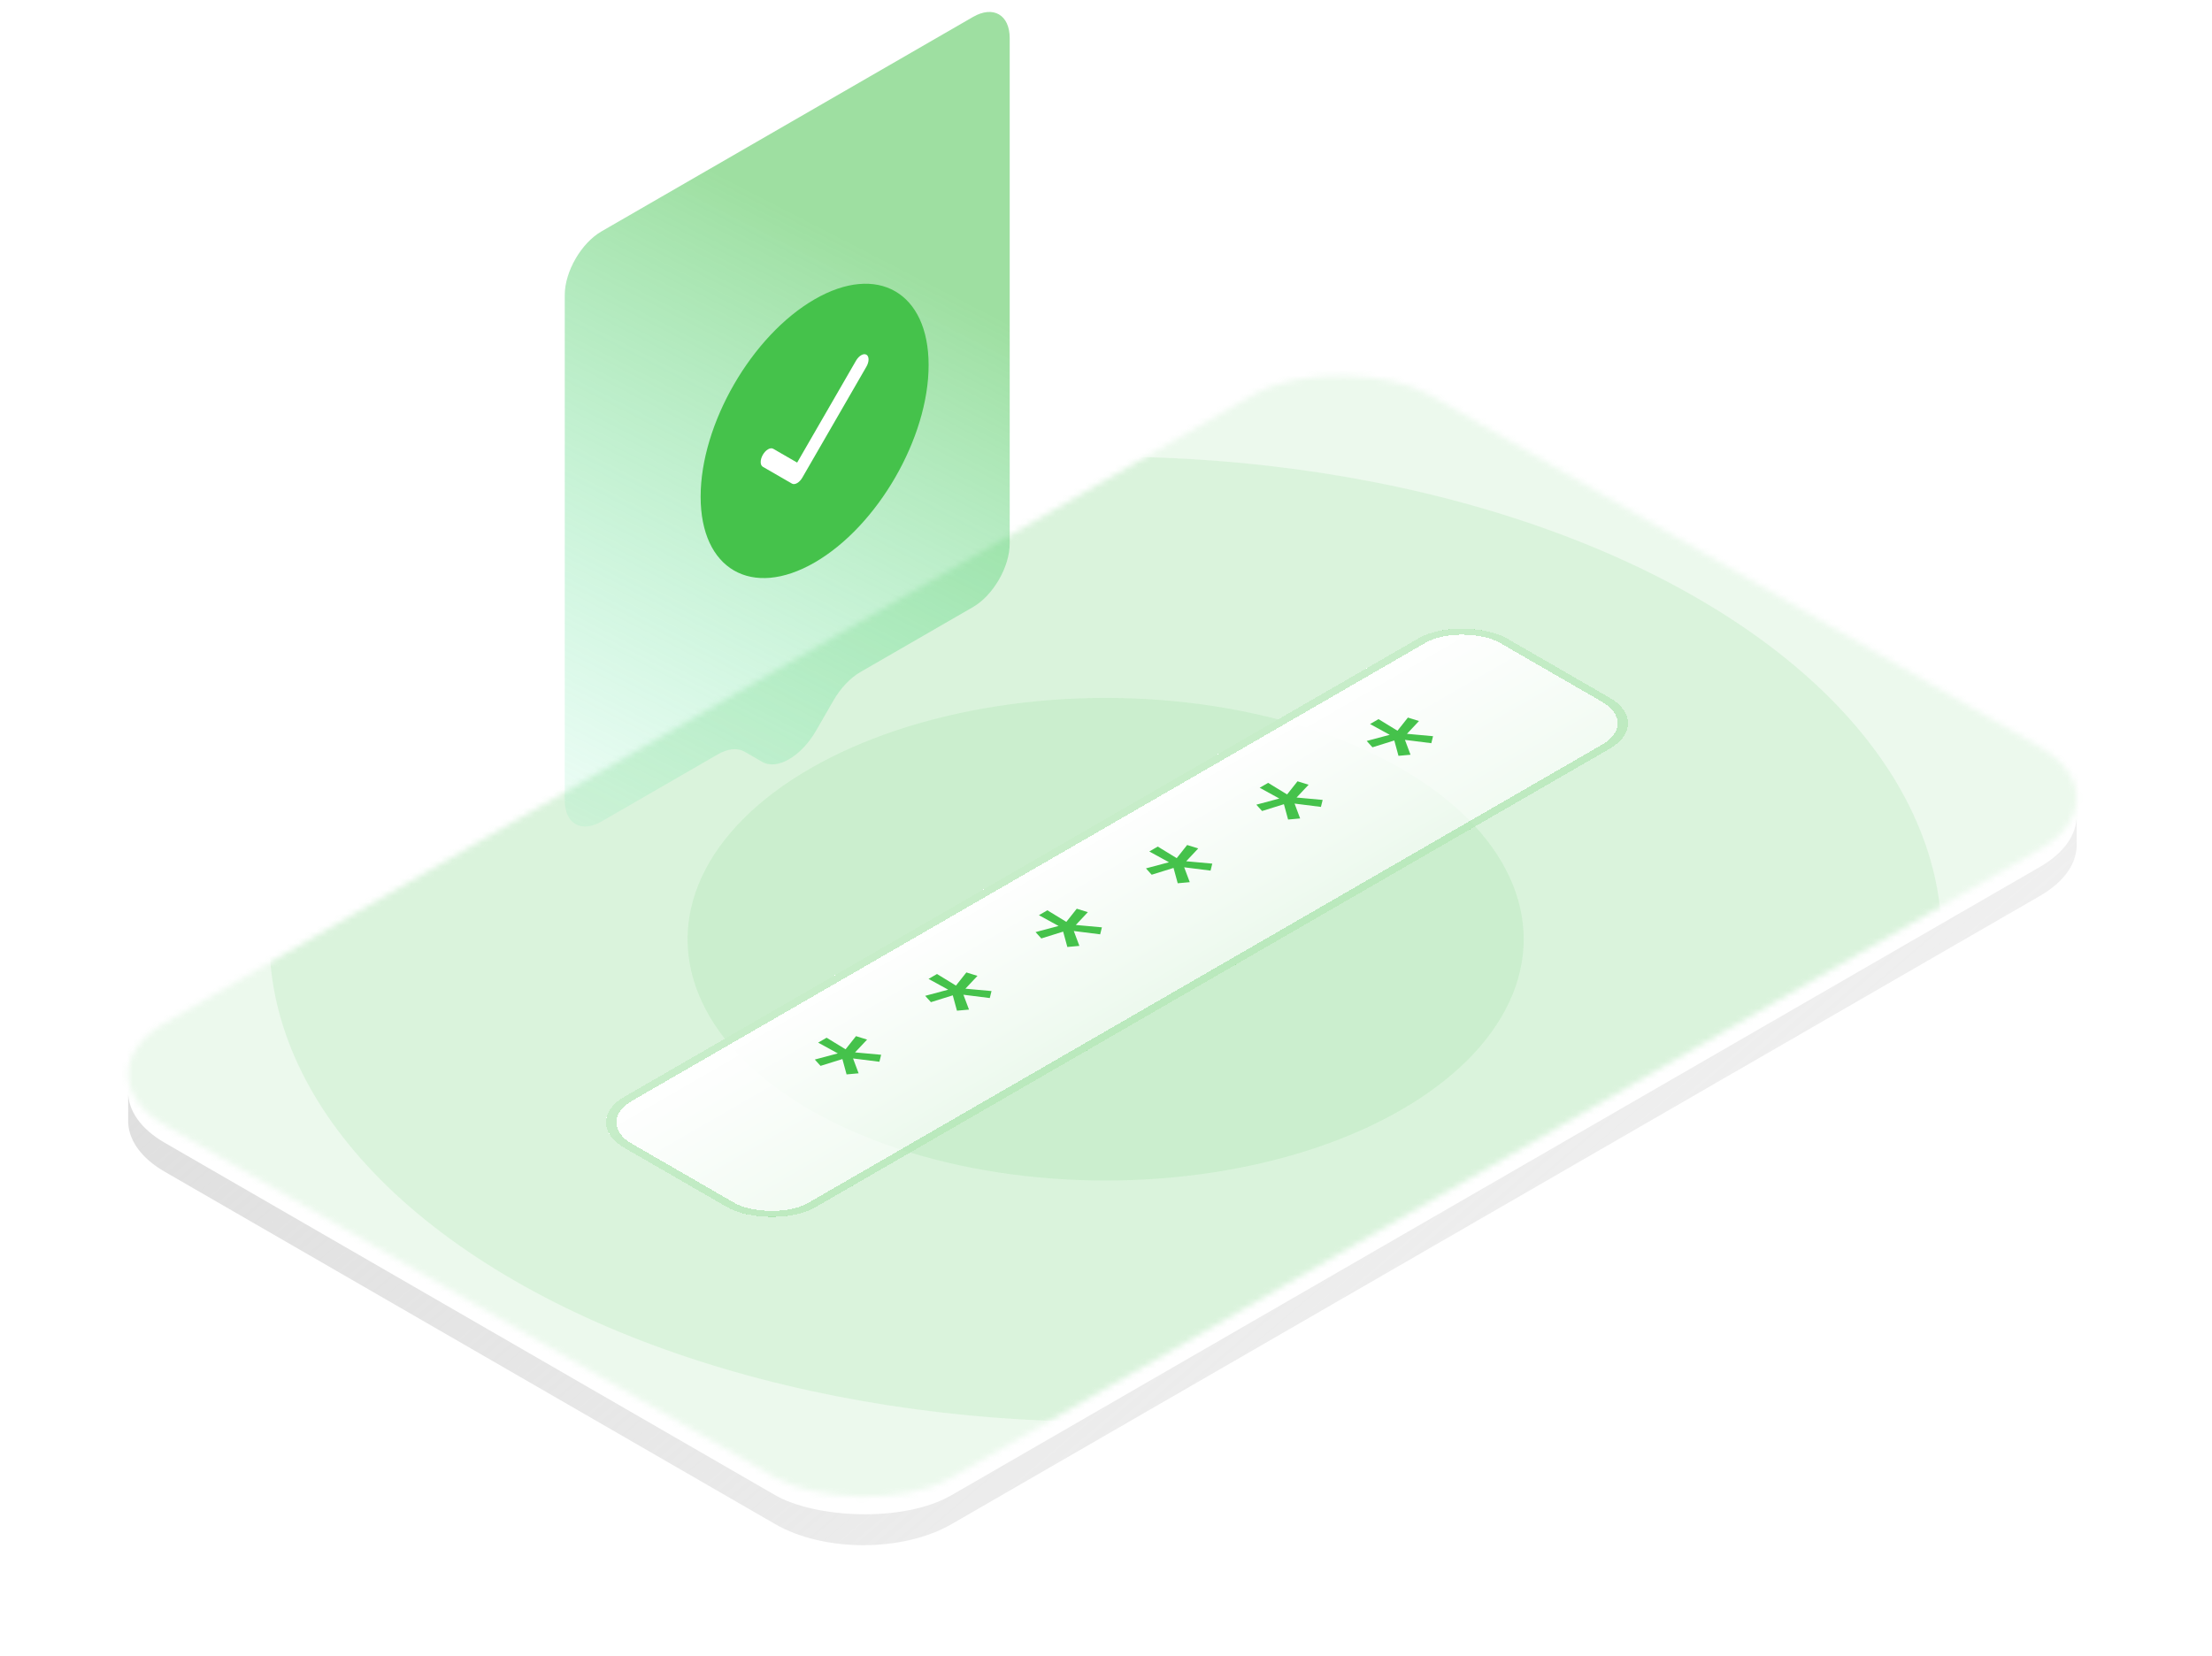 <svg width="374" height="280" viewBox="0 0 374 280" fill="none" xmlns="http://www.w3.org/2000/svg">
<g clip-path="url(#clip0_2613_30057)">
<path fill-rule="evenodd" clip-rule="evenodd" d="M27.847 198.153C23.953 195.905 21.899 192.998 21.685 190.054C21.685 190.05 21.682 190.048 21.679 190.048C21.675 190.048 21.673 190.045 21.673 190.042L21.673 189.848C21.664 189.641 21.664 189.435 21.673 189.228L21.673 185.442C21.673 183.436 23.299 181.81 25.305 181.81C26.052 181.81 26.775 181.571 27.412 181.181C27.555 181.094 27.7 181.008 27.847 180.923L211.889 74.666C220.13 69.908 233.492 69.908 241.733 74.666L344.946 134.256C345.147 134.372 345.374 134.436 345.607 134.436H346.526C349.063 134.436 351.12 136.493 351.12 139.03V142.567C351.259 145.786 349.2 149.03 344.946 151.487L160.904 257.743C152.663 262.501 139.301 262.501 131.059 257.743L27.847 198.153Z" fill="url(#paint0_linear_2613_30057)"/>
<g filter="url(#filter0_d_2613_30057)">
<rect width="246.974" height="153.641" rx="17.231" transform="matrix(0.866 -0.5 0.866 0.5 12.924 181.64)" fill="url(#paint1_linear_2613_30057)"/>
</g>
<mask id="mask0_2613_30057" style="mask-type:alpha" maskUnits="userSpaceOnUse" x="21" y="63" width="331" height="191">
<rect width="246.974" height="153.641" rx="17.231" transform="matrix(0.866 -0.5 0.866 0.5 12.922 181.641)" fill="url(#paint2_linear_2613_30057)"/>
</mask>
<g mask="url(#mask0_2613_30057)">
<circle opacity="0.1" cx="57.721" cy="57.721" r="57.721" transform="matrix(0.866 -0.5 0.866 0.5 86.967 158.835)" fill="#45C24B"/>
<circle opacity="0.1" cx="115.441" cy="115.441" r="115.441" transform="matrix(0.866 -0.5 0.866 0.5 -13.01 158.835)" fill="#45C24B"/>
<circle opacity="0.1" cx="230.883" cy="230.883" r="230.883" transform="matrix(0.866 -0.5 0.866 0.5 -212.961 158.835)" fill="#45C24B"/>
</g>
<g filter="url(#filter1_d_2613_30057)">
<rect width="172.308" height="37.333" rx="8.615" transform="matrix(0.866 -0.5 0.866 0.5 98.086 186.924)" fill="url(#paint3_linear_2613_30057)" shape-rendering="crispEdges"/>
<rect x="1.244" width="170.872" height="35.897" rx="7.897" transform="matrix(0.866 -0.5 0.866 0.5 98.252 187.546)" stroke="#45C24B" stroke-opacity="0.3" stroke-width="1.436" shape-rendering="crispEdges"/>
</g>
<path d="M143.137 181.695L142.43 179.1L138.736 180.253L137.765 179.182L141.657 178.142L138.331 176.32L139.763 175.493L142.967 177.451L144.73 175.226L146.605 175.808L144.569 177.974L148.98 178.376L148.687 179.557L144.23 178.997L145.172 181.51L143.137 181.695ZM161.8 170.92L161.093 168.325L157.399 169.478L156.428 168.407L160.32 167.367L156.994 165.545L158.426 164.718L161.63 166.676L163.393 164.451L165.268 165.033L163.232 167.199L167.643 167.601L167.35 168.782L162.893 168.222L163.835 170.735L161.8 170.92ZM180.463 160.145L179.756 157.55L176.062 158.703L175.092 157.631L178.983 156.592L175.657 154.77L177.089 153.943L180.293 155.901L182.056 153.676L183.931 154.258L181.895 156.424L186.306 156.826L186.013 158.007L181.556 157.446L182.498 159.96L180.463 160.145ZM199.126 149.37L198.419 146.775L194.725 147.928L193.755 146.856L197.646 145.817L194.32 143.995L195.752 143.168L198.956 145.126L200.719 142.901L202.594 143.483L200.558 145.649L204.969 146.051L204.676 147.232L200.219 146.671L201.161 149.185L199.126 149.37ZM217.789 138.595L217.082 136L213.388 137.153L212.418 136.081L216.309 135.042L212.983 133.219L214.415 132.392L217.619 134.351L219.382 132.126L221.257 132.708L219.221 134.873L223.632 135.276L223.339 136.457L218.882 135.896L219.824 138.41L217.789 138.595ZM236.452 127.82L235.745 125.225L232.051 126.378L231.081 125.306L234.972 124.267L231.646 122.444L233.078 121.617L236.282 123.576L238.045 121.351L239.92 121.933L237.884 124.098L242.295 124.501L242.002 125.682L237.545 125.121L238.487 127.635L236.452 127.82Z" fill="#45C24B"/>
<path fill-rule="evenodd" clip-rule="evenodd" d="M101.704 39.128C98.27 41.111 95.486 45.932 95.486 49.898L95.486 135.333C95.486 139.299 98.27 140.906 101.704 138.923L121.359 127.575C123.061 126.593 124.693 126.431 125.897 127.126L128.876 128.846C131.382 130.293 135.446 127.947 137.952 123.606L140.931 118.446C142.135 116.361 143.767 114.638 145.469 113.655L164.502 102.667C167.936 100.684 170.72 95.863 170.72 91.897L170.72 6.462C170.72 2.496 167.936 0.889 164.502 2.872L101.704 39.128Z" fill="url(#paint4_linear_2613_30057)" fill-opacity="0.65"/>
<circle cx="22.256" cy="22.256" r="22.256" transform="matrix(0.866 -0.5 2.20305e-08 1 118.461 61.744)" fill="#45C24B"/>
<g clip-path="url(#clip1_2613_30057)">
<path fill-rule="evenodd" clip-rule="evenodd" d="M146.489 59.981C146.975 60.262 146.975 61.171 146.489 62.012L135.66 80.768C135.427 81.172 135.111 81.506 134.781 81.697C134.451 81.887 134.135 81.918 133.902 81.784L128.979 78.942C128.494 78.662 128.494 77.752 128.979 76.911C129.465 76.07 130.252 75.615 130.738 75.896L134.781 78.23L144.731 60.997C145.216 60.156 146.004 59.701 146.489 59.981Z" fill="white"/>
</g>
</g>
<defs>
<filter id="filter0_d_2613_30057" x="7.666" y="52.2" width="357.459" height="218.214" filterUnits="userSpaceOnUse" color-interpolation-filters="sRGB">
<feFlood flood-opacity="0" result="BackgroundImageFix"/>
<feColorMatrix in="SourceAlpha" type="matrix" values="0 0 0 0 0 0 0 0 0 0 0 0 0 0 0 0 0 0 127 0" result="hardAlpha"/>
<feOffset dy="3"/>
<feGaussianBlur stdDeviation="7"/>
<feComposite in2="hardAlpha" operator="out"/>
<feColorMatrix type="matrix" values="0 0 0 0 0.827 0 0 0 0 0.863 0 0 0 0 0.91 0 0 0 0.15 0"/>
<feBlend mode="normal" in2="BackgroundImageFix" result="effect1_dropShadow_2613_30057"/>
<feBlend mode="normal" in="SourceGraphic" in2="effect1_dropShadow_2613_30057" result="shape"/>
</filter>
<filter id="filter1_d_2613_30057" x="88.098" y="91.807" width="201.53" height="128.492" filterUnits="userSpaceOnUse" color-interpolation-filters="sRGB">
<feFlood flood-opacity="0" result="BackgroundImageFix"/>
<feColorMatrix in="SourceAlpha" type="matrix" values="0 0 0 0 0 0 0 0 0 0 0 0 0 0 0 0 0 0 127 0" result="hardAlpha"/>
<feOffset dy="2.872"/>
<feGaussianBlur stdDeviation="7.179"/>
<feComposite in2="hardAlpha" operator="out"/>
<feColorMatrix type="matrix" values="0 0 0 0 0.271 0 0 0 0 0.761 0 0 0 0 0.294 0 0 0 1 0"/>
<feBlend mode="normal" in2="BackgroundImageFix" result="effect1_dropShadow_2613_30057"/>
<feBlend mode="normal" in="SourceGraphic" in2="effect1_dropShadow_2613_30057" result="shape"/>
</filter>
<linearGradient id="paint0_linear_2613_30057" x1="36.053" y1="80.333" x2="316.652" y2="408.781" gradientUnits="userSpaceOnUse">
<stop stop-color="#D9D9D9"/>
<stop offset="1" stop-color="#D9D9D9" stop-opacity="0"/>
</linearGradient>
<linearGradient id="paint1_linear_2613_30057" x1="123.487" y1="0" x2="123.487" y2="153.641" gradientUnits="userSpaceOnUse">
<stop stop-color="white"/>
<stop offset="1" stop-color="white"/>
</linearGradient>
<linearGradient id="paint2_linear_2613_30057" x1="123.487" y1="0" x2="123.487" y2="153.641" gradientUnits="userSpaceOnUse">
<stop stop-color="white"/>
<stop offset="1" stop-color="white"/>
</linearGradient>
<linearGradient id="paint3_linear_2613_30057" x1="86.154" y1="0" x2="86.154" y2="37.333" gradientUnits="userSpaceOnUse">
<stop stop-color="white"/>
<stop offset="1" stop-color="white" stop-opacity="0.63"/>
</linearGradient>
<linearGradient id="paint4_linear_2613_30057" x1="128.477" y1="33.236" x2="76.887" y2="133.579" gradientUnits="userSpaceOnUse">
<stop stop-color="#45C24B" stop-opacity="0.8"/>
<stop offset="1" stop-color="#49E9A3" stop-opacity="0.13"/>
<stop offset="1" stop-color="#45C24B" stop-opacity="0.13"/>
</linearGradient>
<clipPath id="clip0_2613_30057">
<rect width="373.333" height="280" fill="white"/>
</clipPath>
<clipPath id="clip1_2613_30057">
<rect width="27.282" height="27.282" fill="white" transform="matrix(0.866 -0.5 2.20305e-08 1 125.922 66.051)"/>
</clipPath>
</defs>
</svg>
